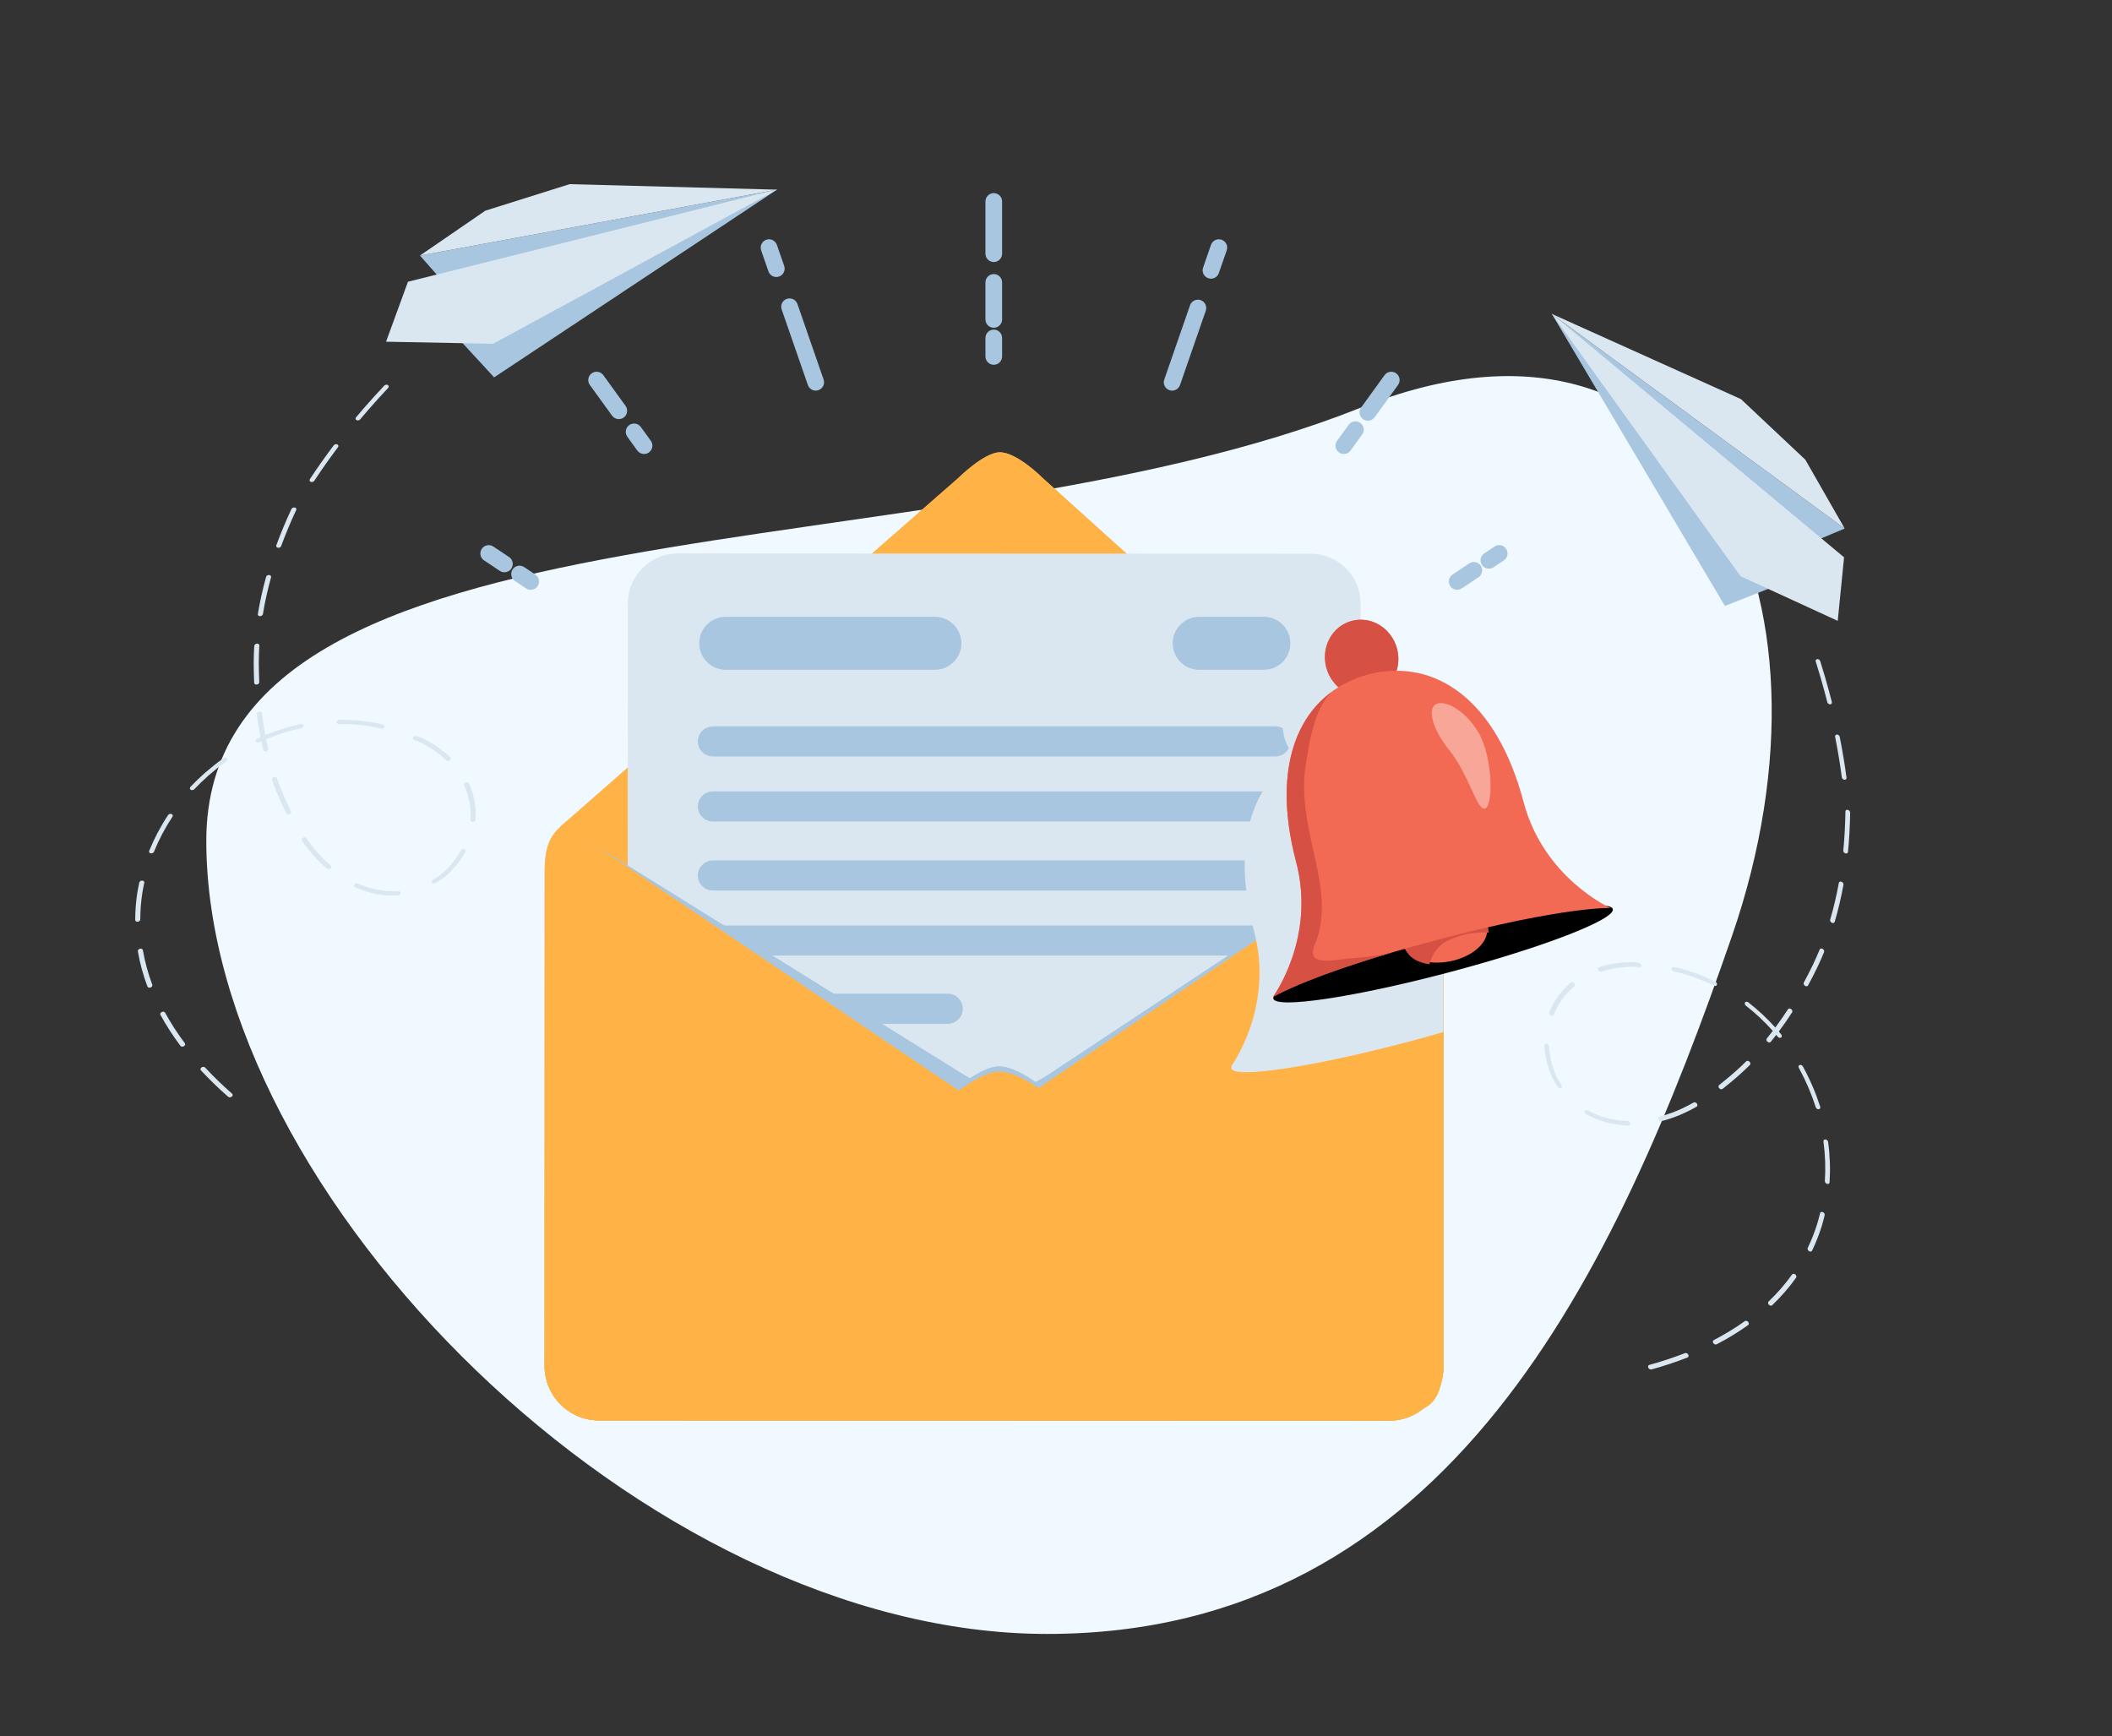 <?xml version="1.0" encoding="UTF-8"?>
<svg xmlns="http://www.w3.org/2000/svg" viewBox="0 0 1483.6 1219.57">
  <rect x="0" y="0" width="1483.6" height="1219.57" fill="#333333" stroke="none"/>
  <defs>
    <style>
      .cls-1, .cls-2, .cls-3, .cls-4 {
        mix-blend-mode: multiply;
      }

      .cls-1, .cls-2, .cls-3, .cls-4, .cls-5, .cls-6, .cls-7, .cls-8, .cls-9, .cls-10, .cls-11 {
        stroke-width: 0px;
      }

      .cls-1, .cls-10 {
        fill: #ffb347;
      }

      .cls-2, .cls-8 {
        fill: #a8c6e0;
      }

      .cls-3 {
        fill: #d65143;
      }

      .cls-4, .cls-7 {
        fill: #dae7f0;
      }

      .cls-5 {
        fill: #fff;
        opacity: .4;
      }

      .cls-12 {
        isolation: isolate;
      }

      .cls-9 {
        fill: #f36a54;
      }

      .cls-11 {
        fill: #f0f9ff;
      }
    </style>
  </defs>
  <g class="cls-12">
    <g id="Layer_5" data-name="Layer 5">
      <g>
        <path class="cls-11" d="m144.92,590.66c0,248.86,308.16,557.16,590.65,557.16s399.74-254.97,481.04-490.18c83.34-241.11-24.36-465.82-260.47-371.37-300.36,120.15-811.22,55.53-811.22,304.39Z"></path>
        <g>
          <g>
            <g>
              <g>
                <path class="cls-10" d="m1013.99,959.83c0,21.09-17.14,38.17-38.25,38.17l-555.02-.19c-21.1,0-38.21-17.12-38.2-38.23l.15-349.1c-.02-21.13,17.11-38.21,38.22-38.21l555.03.2c21.12.02,38.24,17.14,38.21,38.24l-.12,349.12Z"></path>
                <path class="cls-10" d="m1003.97,580.78c0,28.3-7.1,65.65-28.2,65.65l-555.02-.19c-21.1,0-26.92-37.35-26.91-65.67l279.65-245.06s17.92-17.75,28.81-17.76c12.18-.01,29.83,17.79,29.83,17.79l271.85,245.24Z"></path>
                <path class="cls-1" d="m1003.97,580.78c0,28.3-7.1,65.65-28.2,65.65l-555.02-.19c-21.1,0-26.92-37.35-26.91-65.67l279.65-245.06s17.92-17.75,28.81-17.76c12.18-.01,29.83,17.79,29.83,17.79l271.85,245.24Z"></path>
                <path class="cls-7" d="m955.58,898.76c-.02,19.35-15.71,35.02-35.05,35.05l-444.67-.19c-19.35,0-35.04-15.71-35.02-35.05l.17-474.77c.01-19.34,15.71-35.02,35.05-35.01l444.68.18c19.35,0,35.02,15.68,35.02,35.03l-.18,474.76Z"></path>
                <path class="cls-8" d="m906.41,660.7c0,5.84-4.74,10.57-10.57,10.57h-395.05c-5.84,0-10.58-4.73-10.58-10.57h0c0-5.84,4.74-10.57,10.58-10.57h395.05c5.84,0,10.57,4.73,10.57,10.57h0Z"></path>
                <path class="cls-8" d="m676.32,708.63c0,5.85-4.74,10.58-10.58,10.58h-164.95c-5.84,0-10.58-4.74-10.58-10.58h0c0-5.84,4.74-10.57,10.58-10.57h164.95c5.84,0,10.58,4.73,10.58,10.57h0Z"></path>
                <path class="cls-8" d="m998.42,951.37c-.02,20.6-16.27,37.34-36.33,37.33l-527.58-.21c-20.05.02-36.35-16.75-36.31-37.35l276.52-189.07s16.58-13.06,26.94-13.03c11.56-.01,26.31,11.46,26.31,11.46l270.47,190.87Z"></path>
                <path class="cls-2" d="m1013.99,959.83c0,21.09-17.14,38.17-38.25,38.17l-555.02-.19c-21.1,0-38.21-17.12-38.2-38.23l.15-349.1c-.02-21.13,8.68-27.16,13.49-30.4l277.26,172.6s21.34,13.64,31.93,13.64c15.42,0,32.94-12.67,32.94-12.67l262.62-173.97c3.49,8.28,13.25,9.93,13.22,31.04l-.12,349.12Z"></path>
                <path class="cls-10" d="m1013.99,959.83c0,21.09-17.14,38.17-38.25,38.17l-555.02-.19c-21.1,0-38.21-17.12-38.2-38.23l.15-349.1c-.02-21.13,7.58-26.65,13.32-31.83l277.44,187.47s16.57,11.51,27.18,11.51c10.6,0,28.85-13.17,28.85-13.17l272.55-185.49c5.43,4.9,12.15,10.63,12.11,31.73l-.12,349.12Z"></path>
                <path class="cls-1" d="m1014.04,954.4c-.01,21.11-4.69,37.4-25.8,37.4l-555.01-.2c-21.12-.01-50.67-14.02-50.65-35.13l281.57-196.6s29.01,20.86,39.63,20.85c10.6,0,35.08-22.48,35.08-22.48l275.19,196.15Z"></path>
                <path class="cls-10" d="m1014.04,959.83c0,21.09-17.13,38.17-38.24,38.17l-555.03-.19c-21.1,0-38.2-17.12-38.2-38.23l290.91-193.46s17.45-13.36,28.34-13.37c12.18,0,27.7,11.71,27.7,11.71l284.52,195.37Z"></path>
              </g>
              <path class="cls-8" d="m675.34,451.9c0,10.28-8.33,18.61-18.61,18.61h-146.93c-10.28,0-18.61-8.33-18.61-18.61h0c0-10.28,8.33-18.61,18.61-18.61h146.93c10.28,0,18.61,8.33,18.61,18.61h0Z"></path>
              <path class="cls-8" d="m906.41,451.9c0,10.28-8.34,18.61-18.61,18.61h-45.41c-10.29,0-18.61-8.33-18.61-18.61h0c0-10.28,8.32-18.61,18.61-18.61h45.41c10.27,0,18.61,8.33,18.61,18.61h0Z"></path>
              <path class="cls-8" d="m906.41,520.84c0,5.84-4.74,10.58-10.57,10.58h-395.05c-5.84,0-10.58-4.74-10.58-10.58h0c0-5.84,4.74-10.57,10.58-10.57h395.05c5.84,0,10.57,4.73,10.57,10.57h0Z"></path>
              <path class="cls-8" d="m906.41,566.52c0,5.84-4.74,10.57-10.57,10.57h-395.05c-5.84,0-10.58-4.73-10.58-10.57h0c0-5.84,4.74-10.58,10.58-10.58h395.05c5.84,0,10.57,4.74,10.57,10.58h0Z"></path>
              <path class="cls-8" d="m906.41,615.02c0,5.84-4.74,10.57-10.57,10.57h-395.05c-5.84,0-10.58-4.73-10.58-10.57h0c0-5.84,4.74-10.57,10.58-10.57h395.05c5.84,0,10.57,4.73,10.57,10.57h0Z"></path>
            </g>
            <path class="cls-8" d="m372.8,414.33c-1.11,0-2.24-.32-3.24-.98l-7.85-5.24c-2.69-1.79-3.42-5.43-1.63-8.12,1.79-2.69,5.42-3.42,8.12-1.62l7.85,5.23c2.69,1.79,3.42,5.43,1.63,8.12-1.13,1.69-2.99,2.61-4.88,2.61Z"></path>
            <path class="cls-8" d="m354.33,402.02c-1.12,0-2.24-.32-3.24-.98l-11.05-7.36c-2.69-1.79-3.42-5.43-1.62-8.12,1.8-2.69,5.43-3.42,8.12-1.63l11.05,7.37c2.69,1.79,3.42,5.43,1.62,8.12-1.13,1.69-2.98,2.61-4.88,2.61Z"></path>
            <path class="cls-8" d="m452.43,318.92c-1.81,0-3.6-.84-4.75-2.42l-7-9.68c-1.89-2.62-1.31-6.28,1.31-8.17,2.62-1.89,6.28-1.31,8.18,1.31l7,9.68c1.9,2.62,1.31,6.28-1.31,8.17-1.04.75-2.24,1.11-3.43,1.11Z"></path>
            <path class="cls-8" d="m434.7,294.42c-1.81,0-3.6-.84-4.75-2.42l-15.61-21.57c-1.9-2.62-1.31-6.28,1.31-8.18,2.62-1.89,6.28-1.31,8.18,1.31l15.61,21.57c1.89,2.62,1.31,6.28-1.31,8.18-1.04.75-2.24,1.11-3.43,1.11Z"></path>
            <path class="cls-8" d="m573.03,274.41c-2.43,0-4.69-1.52-5.53-3.94l-18.4-53.07c-1.06-3.06.56-6.39,3.61-7.45,3.06-1.06,6.39.56,7.45,3.61l18.4,53.07c1.06,3.06-.56,6.39-3.61,7.45-.63.22-1.28.33-1.92.33Z"></path>
            <path class="cls-8" d="m545.34,194.59c-2.42,0-4.69-1.52-5.53-3.94l-5.13-14.78c-1.06-3.05.56-6.39,3.61-7.45,3.06-1.06,6.39.56,7.45,3.61l5.13,14.78c1.06,3.05-.56,6.39-3.61,7.45-.64.22-1.28.33-1.92.33Z"></path>
            <path class="cls-8" d="m1023.6,414.33c-1.89,0-3.74-.92-4.87-2.61-1.79-2.69-1.07-6.32,1.62-8.12l11.71-7.81c2.69-1.79,6.32-1.07,8.12,1.62,1.79,2.69,1.07,6.33-1.62,8.12l-11.71,7.81c-1,.66-2.12.98-3.24.98Z"></path>
            <path class="cls-8" d="m1045.87,399.49c-1.89,0-3.75-.92-4.87-2.61-1.79-2.69-1.07-6.33,1.62-8.12l7.25-4.84c2.69-1.79,6.32-1.07,8.12,1.63,1.79,2.69,1.07,6.32-1.62,8.12l-7.25,4.83c-1,.67-2.12.99-3.24.99Z"></path>
            <path class="cls-8" d="m943.97,318.92c-1.19,0-2.39-.36-3.42-1.11-2.62-1.9-3.21-5.55-1.31-8.17l8.13-11.24c1.9-2.62,5.56-3.21,8.18-1.31,2.62,1.9,3.2,5.56,1.3,8.18l-8.13,11.23c-1.14,1.58-2.93,2.42-4.75,2.42Z"></path>
            <path class="cls-8" d="m960.88,295.56c-1.19,0-2.39-.36-3.42-1.11-2.62-1.9-3.21-5.56-1.31-8.18l16.43-22.71c1.9-2.62,5.55-3.2,8.18-1.31,2.62,1.9,3.21,5.56,1.31,8.18l-16.43,22.71c-1.14,1.58-2.93,2.42-4.75,2.42Z"></path>
            <path class="cls-8" d="m823.38,274.41c-.63,0-1.28-.1-1.92-.33-3.05-1.06-4.67-4.39-3.61-7.45l18.1-52.18c1.06-3.06,4.39-4.67,7.45-3.61,3.05,1.06,4.67,4.4,3.61,7.45l-18.09,52.18c-.84,2.42-3.11,3.94-5.53,3.94Z"></path>
            <path class="cls-8" d="m850.66,195.76c-.64,0-1.29-.1-1.92-.32-3.05-1.06-4.67-4.39-3.61-7.45l5.53-15.96c1.06-3.05,4.4-4.67,7.45-3.61,3.06,1.06,4.67,4.39,3.61,7.45l-5.54,15.96c-.84,2.42-3.1,3.94-5.53,3.94Z"></path>
            <path class="cls-8" d="m698.09,256.26c-3.23,0-5.85-2.62-5.85-5.86v-13c0-3.23,2.62-5.85,5.85-5.85s5.85,2.62,5.85,5.85v13c0,3.23-2.62,5.86-5.85,5.86Z"></path>
            <path class="cls-8" d="m698.09,230.25c-3.23,0-5.85-2.62-5.85-5.85v-26.01c0-3.23,2.62-5.86,5.85-5.86s5.85,2.62,5.85,5.86v26.01c0,3.23-2.62,5.85-5.85,5.85Z"></path>
            <path class="cls-8" d="m698.09,184.07c-3.23,0-5.85-2.62-5.85-5.85v-36.7c0-3.23,2.62-5.86,5.85-5.86s5.85,2.62,5.85,5.86v36.7c0,3.23-2.62,5.85-5.85,5.85Z"></path>
            <path class="cls-1" d="m1002,578.97l-1.11.7c3.72,28.03,4.19,314.94,2.63,367.25-.48,16.06,3.9,41.78-52.25,44.04-36.34,1.46-507,3.41-551.13.8,5.94,3.81,12.99,6.05,20.58,6.05l555.02.19c21.11,0,38.25-17.08,38.25-38.17l.12-349.12c.04-21.11-6.68-26.84-12.11-31.73Z"></path>
          </g>
          <path class="cls-4" d="m1013.91,553.75c-17.17-22.5-38.94-33.6-62.33-33.6,1.49-4.79,1.69-10.11.29-15.4-3.81-14.43-18.02-23.2-31.75-19.58s-21.77,18.26-17.97,32.69c1.48,5.62,4.55,10.38,8.55,13.88-31.85,19.74-45.63,62.27-29.69,122.7,14.16,53.67-16.34,94.92-16.34,94.92,0,0,.2-.12.6-.35-.3.56-.4,1.08-.28,1.54,1.92,7.26,56.85-.93,122.71-18.3,9.04-2.38,17.81-4.82,26.22-7.26v-171.23Z"></path>
          <g>
            <ellipse class="cls-6" cx="1013.69" cy="670.15" rx="123.31" ry="13.6" transform="translate(-137.4 280.7) rotate(-14.78)"></ellipse>
            <ellipse class="cls-9" cx="1015.03" cy="657.42" rx="29.94" ry="18.24" transform="translate(-107.27 206.94) rotate(-11.06)"></ellipse>
            <path class="cls-3" d="m1004.43,676.26c1.57-5.69,6.07-12.14,11.45-14.88,8.42-4.3,16.86-6.32,26.33-6.39,1.15,0,2.29.07,3.4.23.11-1.26.02-2.52-.29-3.76-2.42-9.78-17.39-14.5-33.44-10.54-16.05,3.96-27.11,15.11-24.69,24.89,1.54,6.25,8.21,10.42,17,11.6.08-.38.15-.78.25-1.14Z"></path>
            <ellipse class="cls-9" cx="956.49" cy="462.36" rx="25.71" ry="27.03" transform="translate(-86.29 259.24) rotate(-14.78)"></ellipse>
            <ellipse class="cls-3" cx="956.49" cy="462.36" rx="25.71" ry="27.03" transform="translate(-86.29 259.24) rotate(-14.78)"></ellipse>
            <path class="cls-9" d="m1131.28,637.86s-46.88-20.83-61.03-74.51c-19.01-72.07-62.24-101.16-108.4-89.75,0,0,0-.02,0-.02-.22.06-.44.12-.67.18-.22.06-.45.11-.67.17,0,0,0,0,0,.02-45.78,12.84-69.04,59.47-50.03,131.54,14.16,53.67-16.34,94.92-16.34,94.92,0,0,27.04-16.84,116.18-40.35,89.13-23.51,120.96-22.2,120.96-22.2Z"></path>
            <path class="cls-3" d="m953.58,672.79c-15.49.98-36.99,7.54-29.98-9.21,16.54-39.55-14.1-80.13-6.17-127.76,2.22-13.34,4.56-28.19,11.02-40.23,1.84-3.43,4.11-6.56,6.72-9.38-28.23,20.99-39.74,62.14-24.67,119.29,14.16,53.67-16.34,94.92-16.34,94.92,0,0,20.26-12.61,83.46-31.24-7.92,1.75-15.94,3.1-24.02,3.61Z"></path>
            <path class="cls-5" d="m1038.46,514.41c9.83,16.42,10.79,49.99,5.12,53.39-5.68,3.4-11.2-23.08-25.67-41.08-11.99-14.92-15.07-28.55-9.4-31.95,5.68-3.4,20.12,3.22,29.95,19.64Z"></path>
          </g>
          <g>
            <path class="cls-7" d="m141.15,751.93c5.86,6.33,12.29,12.57,19.13,18.54.64.56,1.76.52,2.52-.09.76-.6.85-1.55.22-2.1-6.77-5.91-13.14-12.09-18.93-18.35-.1-.11-.23-.21-.36-.28-.6-.33-1.46-.27-2.13.17-.81.55-1.01,1.49-.45,2.1Z"></path>
            <path class="cls-7" d="m316.46,607.72c-.83.95-1.7,1.9-2.57,2.82-2.74,2.8-5.91,5.25-9.7,7.48-.85.5-1.14,1.44-.64,2.09.5.65,1.6.77,2.45.26,4.11-2.43,7.56-5.09,10.56-8.15.93-.97,1.85-1.97,2.72-2.97,3.01-3.47,5.61-7.13,7.73-10.88.38-.68.16-1.41-.5-1.76-.1-.05-.2-.1-.31-.13-.89-.27-1.96.15-2.4.92-2.01,3.56-4.48,7.03-7.33,10.33Z"></path>
            <path class="cls-7" d="m281.36,627.43c.03-.5-.24-.93-.68-1.17-.28-.15-.62-.23-1-.21-9.25.56-18.76-1.24-28.27-5.33-.83-.36-1.94-.05-2.48.69-.54.74-.3,1.63.52,1.98,10.04,4.32,20.14,6.21,30.03,5.61.99-.06,1.83-.77,1.89-1.59Z"></path>
            <path class="cls-7" d="m108.18,598.3c3.46-8.52,7.82-16.77,12.94-24.51.46-.69.26-1.48-.43-1.86-.06-.03-.13-.07-.2-.09-.85-.32-1.95.03-2.45.79-5.25,7.92-9.7,16.36-13.24,25.07-.33.8.17,1.59,1.1,1.76.93.17,1.95-.35,2.28-1.15Z"></path>
            <path class="cls-7" d="m112.7,712.93c4,7.33,8.72,14.64,14.03,21.74.49.65,1.58.78,2.44.29.86-.5,1.16-1.43.67-2.08-5.24-7.01-9.9-14.23-13.85-21.45-.12-.22-.31-.4-.54-.52-.5-.27-1.19-.29-1.81,0-.91.42-1.33,1.33-.95,2.03Z"></path>
            <path class="cls-7" d="m258.14,288.56c4.66-5.37,9.53-10.76,14.48-16.01.65-.68.56-1.61-.18-2.06-.02-.01-.04-.03-.06-.04-.75-.4-1.83-.21-2.46.46-4.99,5.29-9.89,10.71-14.58,16.12-1.74,2-3.48,4.05-5.2,6.1-.59.7-.45,1.6.32,2.02,0,0,.02,0,.03.01.79.41,1.91.16,2.51-.55,1.7-2.03,3.44-4.07,5.16-6.05Z"></path>
            <path class="cls-7" d="m197.51,383.58c3.03-8.23,6.54-16.66,10.45-25.06l.06-.11c.38-.67.15-1.37-.5-1.72-.1-.05-.21-.1-.32-.13-.88-.27-1.98.17-2.42.95l-.05.09s-.04.08-.06.11c-3.95,8.5-7.51,17.03-10.57,25.35-.3.81.23,1.58,1.17,1.73.94.14,1.95-.39,2.24-1.2Z"></path>
            <path class="cls-7" d="m96.83,668.28c1.41,8.25,3.67,16.55,6.71,24.68.28.75,1.28,1.09,2.22.76.95-.33,1.49-1.21,1.21-1.96-2.99-7.99-5.2-16.15-6.59-24.26-.07-.39-.31-.69-.67-.88-.37-.2-.85-.27-1.35-.16-.98.22-1.66,1.03-1.53,1.83Z"></path>
            <path class="cls-7" d="m237.4,314.18c.53-.7.35-1.55-.38-1.94-.03-.02-.07-.04-.11-.05-.82-.37-1.93-.07-2.48.66-5.86,7.77-11.48,15.75-16.72,23.71-.5.76-.21,1.63.64,1.95.85.32,1.95-.04,2.45-.79,5.2-7.9,10.78-15.82,16.59-23.53Z"></path>
            <path class="cls-7" d="m159.18,534.73c.8-.57.97-1.51.38-2.1-.1-.1-.21-.18-.34-.25-.62-.33-1.5-.27-2.16.2l-.66.47c-8.22,5.91-15.82,12.54-22.59,19.71-.65.68-.56,1.61.18,2.06.72.43,1.88.27,2.52-.42,6.6-6.99,14-13.45,22.02-19.21l.64-.45Z"></path>
            <path class="cls-7" d="m180.41,501.64c.69,5.49,1.55,10.9,2.57,16.18-.79.35-1.58.7-2.36,1.07-.91.42-1.32,1.33-.93,2.04.39.7,1.45.94,2.35.52.51-.23,1.02-.47,1.53-.7.42,2.05.87,4.07,1.35,6.06.19.78,1.12,1.2,2.09.95.97-.26,1.61-1.1,1.42-1.88-.52-2.17-1-4.38-1.46-6.61,8-3.34,16.28-5.93,24.67-7.72.98-.21,1.67-1.02,1.55-1.82-.06-.39-.31-.71-.67-.9-.36-.2-.84-.27-1.34-.16-8.43,1.79-16.74,4.37-24.79,7.68-.96-5.03-1.77-10.18-2.43-15.4-.1-.8-.98-1.3-1.96-1.11-.98.19-1.7.99-1.6,1.79Z"></path>
            <path class="cls-7" d="m236.4,507.15c-.11.82.59,1.48,1.57,1.47,8.56-.09,17.09.66,25.36,2.25,1.55.39,3.07.73,4.36,1.01.92.2,1.96-.28,2.32-1.08.3-.65.05-1.31-.56-1.64-.13-.07-.28-.13-.45-.16-1.28-.28-2.78-.62-4.3-1-.03,0-.07-.02-.1-.02-8.54-1.65-17.37-2.43-26.22-2.33-.98.01-1.87.68-1.98,1.51Z"></path>
            <path class="cls-7" d="m215.2,588.79c-.12-.18-.28-.32-.47-.42-.54-.29-1.3-.29-1.94.06-.87.47-1.21,1.4-.75,2.07,5.36,7.8,11.14,14.26,17.67,19.75.65.54,1.78.49,2.52-.12.75-.61.82-1.55.18-2.1-6.35-5.34-11.98-11.63-17.2-19.24Z"></path>
            <path class="cls-7" d="m178.6,453.75c-.24,3.96-.37,7.96-.38,11.88,0,4.74.12,9.47.33,14.05.04.81.87,1.36,1.86,1.22.99-.14,1.76-.9,1.72-1.71-.21-4.55-.32-9.24-.33-13.94.01-3.87.14-7.82.38-11.73.03-.5-.24-.92-.68-1.16-.28-.15-.63-.23-1.01-.2-.99.06-1.83.78-1.88,1.6Z"></path>
            <path class="cls-7" d="m189.77,404.12c-.2-.11-.43-.18-.7-.2-.96-.08-1.92.51-2.15,1.33-2.43,8.76-4.38,17.54-5.79,26.1-.14.82.55,1.49,1.53,1.5.98,0,1.88-.65,2.02-1.47,1.39-8.47,3.32-17.16,5.72-25.82.16-.59-.11-1.14-.64-1.43Z"></path>
            <path class="cls-7" d="m326.07,551.74c3.56,7.82,5.05,15.99,4.4,24.29-.06.82.68,1.44,1.67,1.39.99-.05,1.84-.76,1.9-1.58.68-8.71-.87-17.27-4.6-25.45-.12-.26-.32-.46-.58-.6-.47-.25-1.11-.29-1.71-.05-.93.37-1.41,1.27-1.08,2Z"></path>
            <path class="cls-7" d="m97.85,620c-.56,2.54-1.06,5.14-1.48,7.72-.91,6.15-1.38,12.37-1.4,18.5,0,.82.8,1.39,1.78,1.29.99-.1,1.79-.85,1.79-1.66.02-6.01.48-12.12,1.37-18.13.41-2.52.89-5.06,1.44-7.56.13-.57-.15-1.09-.65-1.36-.22-.12-.48-.19-.78-.21-.97-.05-1.91.58-2.09,1.4Z"></path>
            <path class="cls-7" d="m290.98,520.02l2.19.55c7.77,3.5,14.64,8.11,20.32,13.59.6.58,1.72.58,2.51,0,.78-.58.93-1.52.33-2.1-4.59-4.44-9.94-8.32-15.87-11.54-1.74-.95-3.57-1.85-5.42-2.68-.09-.04-.19-.07-.29-.1l-2.34-.59c-.91-.23-1.96.23-2.35,1.01-.39.79.01,1.61.92,1.84Z"></path>
            <path class="cls-7" d="m191.05,547.8c2.15,6.11,4.61,12.11,7.3,17.82.9,1.98,1.8,3.91,2.67,5.71.35.72,1.39.99,2.31.61.92-.39,1.39-1.29,1.03-2.01-.87-1.78-1.76-3.68-2.65-5.67-2.66-5.66-5.09-11.58-7.21-17.61-.11-.3-.33-.54-.62-.7-.43-.23-1.02-.29-1.59-.09-.95.32-1.51,1.19-1.24,1.95Z"></path>
          </g>
          <g>
            <polygon class="cls-8" points="316.59 231.99 347.12 265.09 546.05 133.07 316.59 231.99"></polygon>
            <polygon class="cls-8" points="295 179.52 316.34 203.72 545.85 133.24 295 179.52"></polygon>
            <polygon class="cls-7" points="340.94 148 400.14 129.36 545.85 133.24 295 179.52 340.94 148"></polygon>
            <polygon class="cls-7" points="286.59 197.91 546.05 133.07 346.38 241.49 271.18 240.06 286.59 197.91"></polygon>
          </g>
          <g>
            <path class="cls-7" d="m1185.39,953.63c-8.03,3.15-16.53,5.97-25.29,8.37-.82.23-1.81-.3-2.23-1.18-.42-.87-.1-1.76.72-1.99,8.67-2.38,17.09-5.17,25.03-8.28.14-.06.29-.09.45-.09.68-.03,1.44.39,1.84,1.08.49.85.26,1.78-.51,2.09Z"></path>
            <path class="cls-7" d="m1090.25,747.53c.33,1.22.7,2.45,1.09,3.66,1.25,3.71,3.04,7.29,5.48,10.96.55.82.4,1.79-.33,2.16-.74.37-1.77,0-2.32-.83-2.65-3.97-4.59-7.87-5.96-11.93-.42-1.28-.81-2.58-1.15-3.86-1.2-4.43-1.95-8.86-2.23-13.16-.05-.78.47-1.34,1.21-1.37.11,0,.22,0,.34.02.91.14,1.7.98,1.76,1.87.26,4.08.98,8.28,2.11,12.49Z"></path>
            <path class="cls-7" d="m1113.29,780.54c.19-.47.62-.73,1.12-.76.32-.01.66.07.99.25,8.09,4.53,17.43,7.05,27.77,7.5.9.04,1.76.8,1.93,1.7.16.9-.43,1.6-1.33,1.56-10.92-.48-20.84-3.17-29.48-8-.86-.48-1.31-1.49-1.01-2.25Z"></path>
            <path class="cls-7" d="m1281.9,829.63c.59-9.18.26-18.5-.99-27.7-.11-.82.41-1.45,1.2-1.48.07,0,.15,0,.22,0,.91.08,1.74.88,1.86,1.77,1.28,9.42,1.62,18.95,1.02,28.33-.06.86-.84,1.36-1.75,1.11-.91-.25-1.61-1.16-1.55-2.03Z"></path>
            <path class="cls-7" d="m1227.97,930.88c-6.79,4.86-14.22,9.39-22.09,13.48-.73.38-1.77.02-2.32-.8-.56-.82-.42-1.79.31-2.17,7.77-4.03,15.11-8.5,21.8-13.3.21-.15.45-.23.71-.24.56-.03,1.19.25,1.63.78.64.77.62,1.77-.03,2.24Z"></path>
            <path class="cls-7" d="m1281.58,485.5c-1.86-6.86-3.9-13.83-6.08-20.71-.28-.9.19-1.69,1.06-1.77.02,0,.05,0,.07,0,.85-.04,1.74.61,2.02,1.48,2.19,6.93,4.25,13.95,6.12,20.86.69,2.56,1.38,5.16,2.03,7.75.23.89-.29,1.64-1.16,1.68,0,0-.02,0-.03,0-.89.03-1.79-.68-2.02-1.59-.65-2.57-1.33-5.16-2.02-7.7Z"></path>
            <path class="cls-7" d="m1294.85,597.43c.85-8.72,1.35-17.85,1.49-27.11v-.12c-.06-.77.45-1.3,1.19-1.34.11,0,.23,0,.35.02.91.14,1.71,1.02,1.77,1.91v.11s.01.09.01.13c-.14,9.37-.64,18.6-1.51,27.42-.08.86-.89,1.32-1.8,1.05-.91-.28-1.58-1.2-1.5-2.06Z"></path>
            <path class="cls-7" d="m1261.69,897.58c-4.86,6.81-10.51,13.31-16.77,19.3-.58.55-1.62.43-2.33-.29-.71-.71-.81-1.74-.23-2.29,6.16-5.9,11.71-12.28,16.49-18.97.23-.32.59-.49.98-.51.42-.02.88.13,1.29.45.79.62,1.05,1.65.58,2.31Z"></path>
            <path class="cls-7" d="m1289.11,517.59c-.17-.86.35-1.55,1.18-1.59.04,0,.08,0,.12,0,.9.02,1.77.77,1.95,1.68,1.89,9.54,3.49,19.17,4.74,28.62.12.9-.52,1.56-1.43,1.47-.91-.08-1.74-.88-1.86-1.78-1.24-9.38-2.83-18.93-4.71-28.41Z"></path>
            <path class="cls-7" d="m1263.62,750.21c-.47-.86-.22-1.78.57-2.06.13-.05.27-.07.41-.08.7-.03,1.47.41,1.86,1.12l.39.71c4.83,8.9,8.79,18.17,11.77,27.57.28.9-.19,1.69-1.06,1.78-.84.08-1.81-.58-2.09-1.48-2.9-9.16-6.76-18.2-11.47-26.88l-.37-.69Z"></path>
            <path class="cls-7" d="m1258.9,711.18c-3.01,4.64-6.14,9.14-9.36,13.45.56.66,1.11,1.32,1.66,1.99.63.77.61,1.78-.05,2.24-.66.46-1.71.21-2.34-.56-.35-.43-.71-.86-1.07-1.29-1.27,1.66-2.56,3.28-3.85,4.87-.51.62-1.53.6-2.3-.06-.76-.65-.97-1.69-.47-2.31,1.41-1.73,2.81-3.51,4.19-5.32-5.75-6.49-12.08-12.42-18.86-17.68-.79-.61-1.06-1.65-.6-2.31.23-.33.59-.5.99-.52.41-.02.87.12,1.27.44,6.81,5.28,13.17,11.22,18.98,17.7,3.05-4.11,6.03-8.4,8.89-12.81.44-.68,1.45-.74,2.25-.14.8.6,1.1,1.63.66,2.3Z"></path>
            <path class="cls-7" d="m1206.09,691.79c-.26.79-1.18,1.07-2.05.64-7.67-3.81-15.68-6.84-23.82-9-1.56-.32-3.08-.68-4.37-.98-.92-.22-1.64-1.1-1.62-1.98.02-.72.53-1.2,1.21-1.24.15,0,.31,0,.48.05,1.27.3,2.78.65,4.31.97.03,0,.07.02.1.02,8.41,2.23,16.7,5.36,24.63,9.3.88.44,1.39,1.43,1.13,2.22Z"></path>
            <path class="cls-7" d="m1189.67,774.52c.19-.11.39-.16.61-.17.61-.03,1.29.31,1.72.9.58.81.48,1.79-.23,2.19-8.22,4.69-16.23,8-24.5,10.1-.82.21-1.81-.33-2.22-1.21-.4-.88-.07-1.76.75-1.97,8.04-2.05,15.84-5.27,23.86-9.84Z"></path>
            <path class="cls-7" d="m1281.35,668.84c-1.51,3.67-3.13,7.32-4.82,10.86-2.07,4.27-4.23,8.47-6.41,12.51-.39.71-1.37.84-2.2.29-.83-.55-1.19-1.58-.81-2.29,2.17-4,4.31-8.18,6.36-12.41,1.67-3.49,3.27-7.1,4.76-10.73.19-.46.62-.73,1.12-.75.32-.01.67.07,1,.26.86.49,1.31,1.5,1,2.26Z"></path>
            <path class="cls-7" d="m1292.89,619.29c.23-.01.47.03.71.12.9.34,1.51,1.3,1.36,2.13-1.62,8.94-3.69,17.7-6.14,26.02-.24.8-1.15,1.1-2.03.68-.88-.42-1.41-1.41-1.17-2.2,2.43-8.23,4.48-16.9,6.08-25.74.11-.61.59-.98,1.19-1.01Z"></path>
            <path class="cls-7" d="m1105.95,692.94c-6.61,5.49-11.5,12.2-14.53,19.95-.3.77-1.24,1-2.11.52-.86-.48-1.32-1.48-1.02-2.25,3.18-8.13,8.3-15.17,15.21-20.91.22-.18.49-.28.78-.29.53-.02,1.13.22,1.56.7.68.74.72,1.76.1,2.27Z"></path>
            <path class="cls-7" d="m1281.76,853.66c-.6,2.54-1.28,5.09-2.03,7.6-1.86,5.93-4.14,11.74-6.79,17.27-.35.74-1.32.91-2.17.38-.85-.52-1.24-1.54-.89-2.28,2.6-5.42,4.84-11.12,6.65-16.92.73-2.45,1.4-4.95,1.99-7.43.14-.57.6-.91,1.18-.94.25-.01.52.04.79.15.89.38,1.46,1.35,1.27,2.17Z"></path>
            <path class="cls-7" d="m1151.35,679.64l-2.21-.45c-8.52-.22-16.71.93-24.21,3.4-.79.26-1.81-.23-2.26-1.09-.45-.86-.18-1.77.62-2.04,6.07-2,12.56-3.17,19.31-3.48,1.98-.09,4.01-.11,6.04-.05.1,0,.2.01.3.04l2.36.49c.91.19,1.67,1.05,1.68,1.94.01.88-.71,1.44-1.63,1.26Z"></path>
            <path class="cls-7" d="m1229.24,748.11c-4.59,4.56-9.41,8.9-14.32,12.87-1.67,1.4-3.32,2.74-4.89,3.98-.63.5-1.68.29-2.34-.46-.66-.75-.69-1.76-.06-2.26,1.56-1.23,3.19-2.55,4.85-3.95,4.86-3.93,9.62-8.22,14.16-12.72.23-.23.53-.34.86-.36.49-.02,1.04.19,1.47.61.72.7.84,1.73.27,2.3Z"></path>
          </g>
          <g>
            <polygon class="cls-8" points="1253.55 409.14 1211.67 425.66 1089.96 220.26 1253.55 409.14"></polygon>
            <polygon class="cls-8" points="1295.82 371.28 1266.08 383.79 1090.07 220.51 1295.82 371.28"></polygon>
            <polygon class="cls-7" points="1268.16 322.91 1222.96 280.38 1090.07 220.51 1295.82 371.28 1268.16 322.91"></polygon>
            <polygon class="cls-7" points="1295.39 391.5 1089.96 220.26 1222.6 404.73 1290.94 436.15 1295.39 391.5"></polygon>
          </g>
        </g>
      </g>
    </g>
  </g>
</svg>
